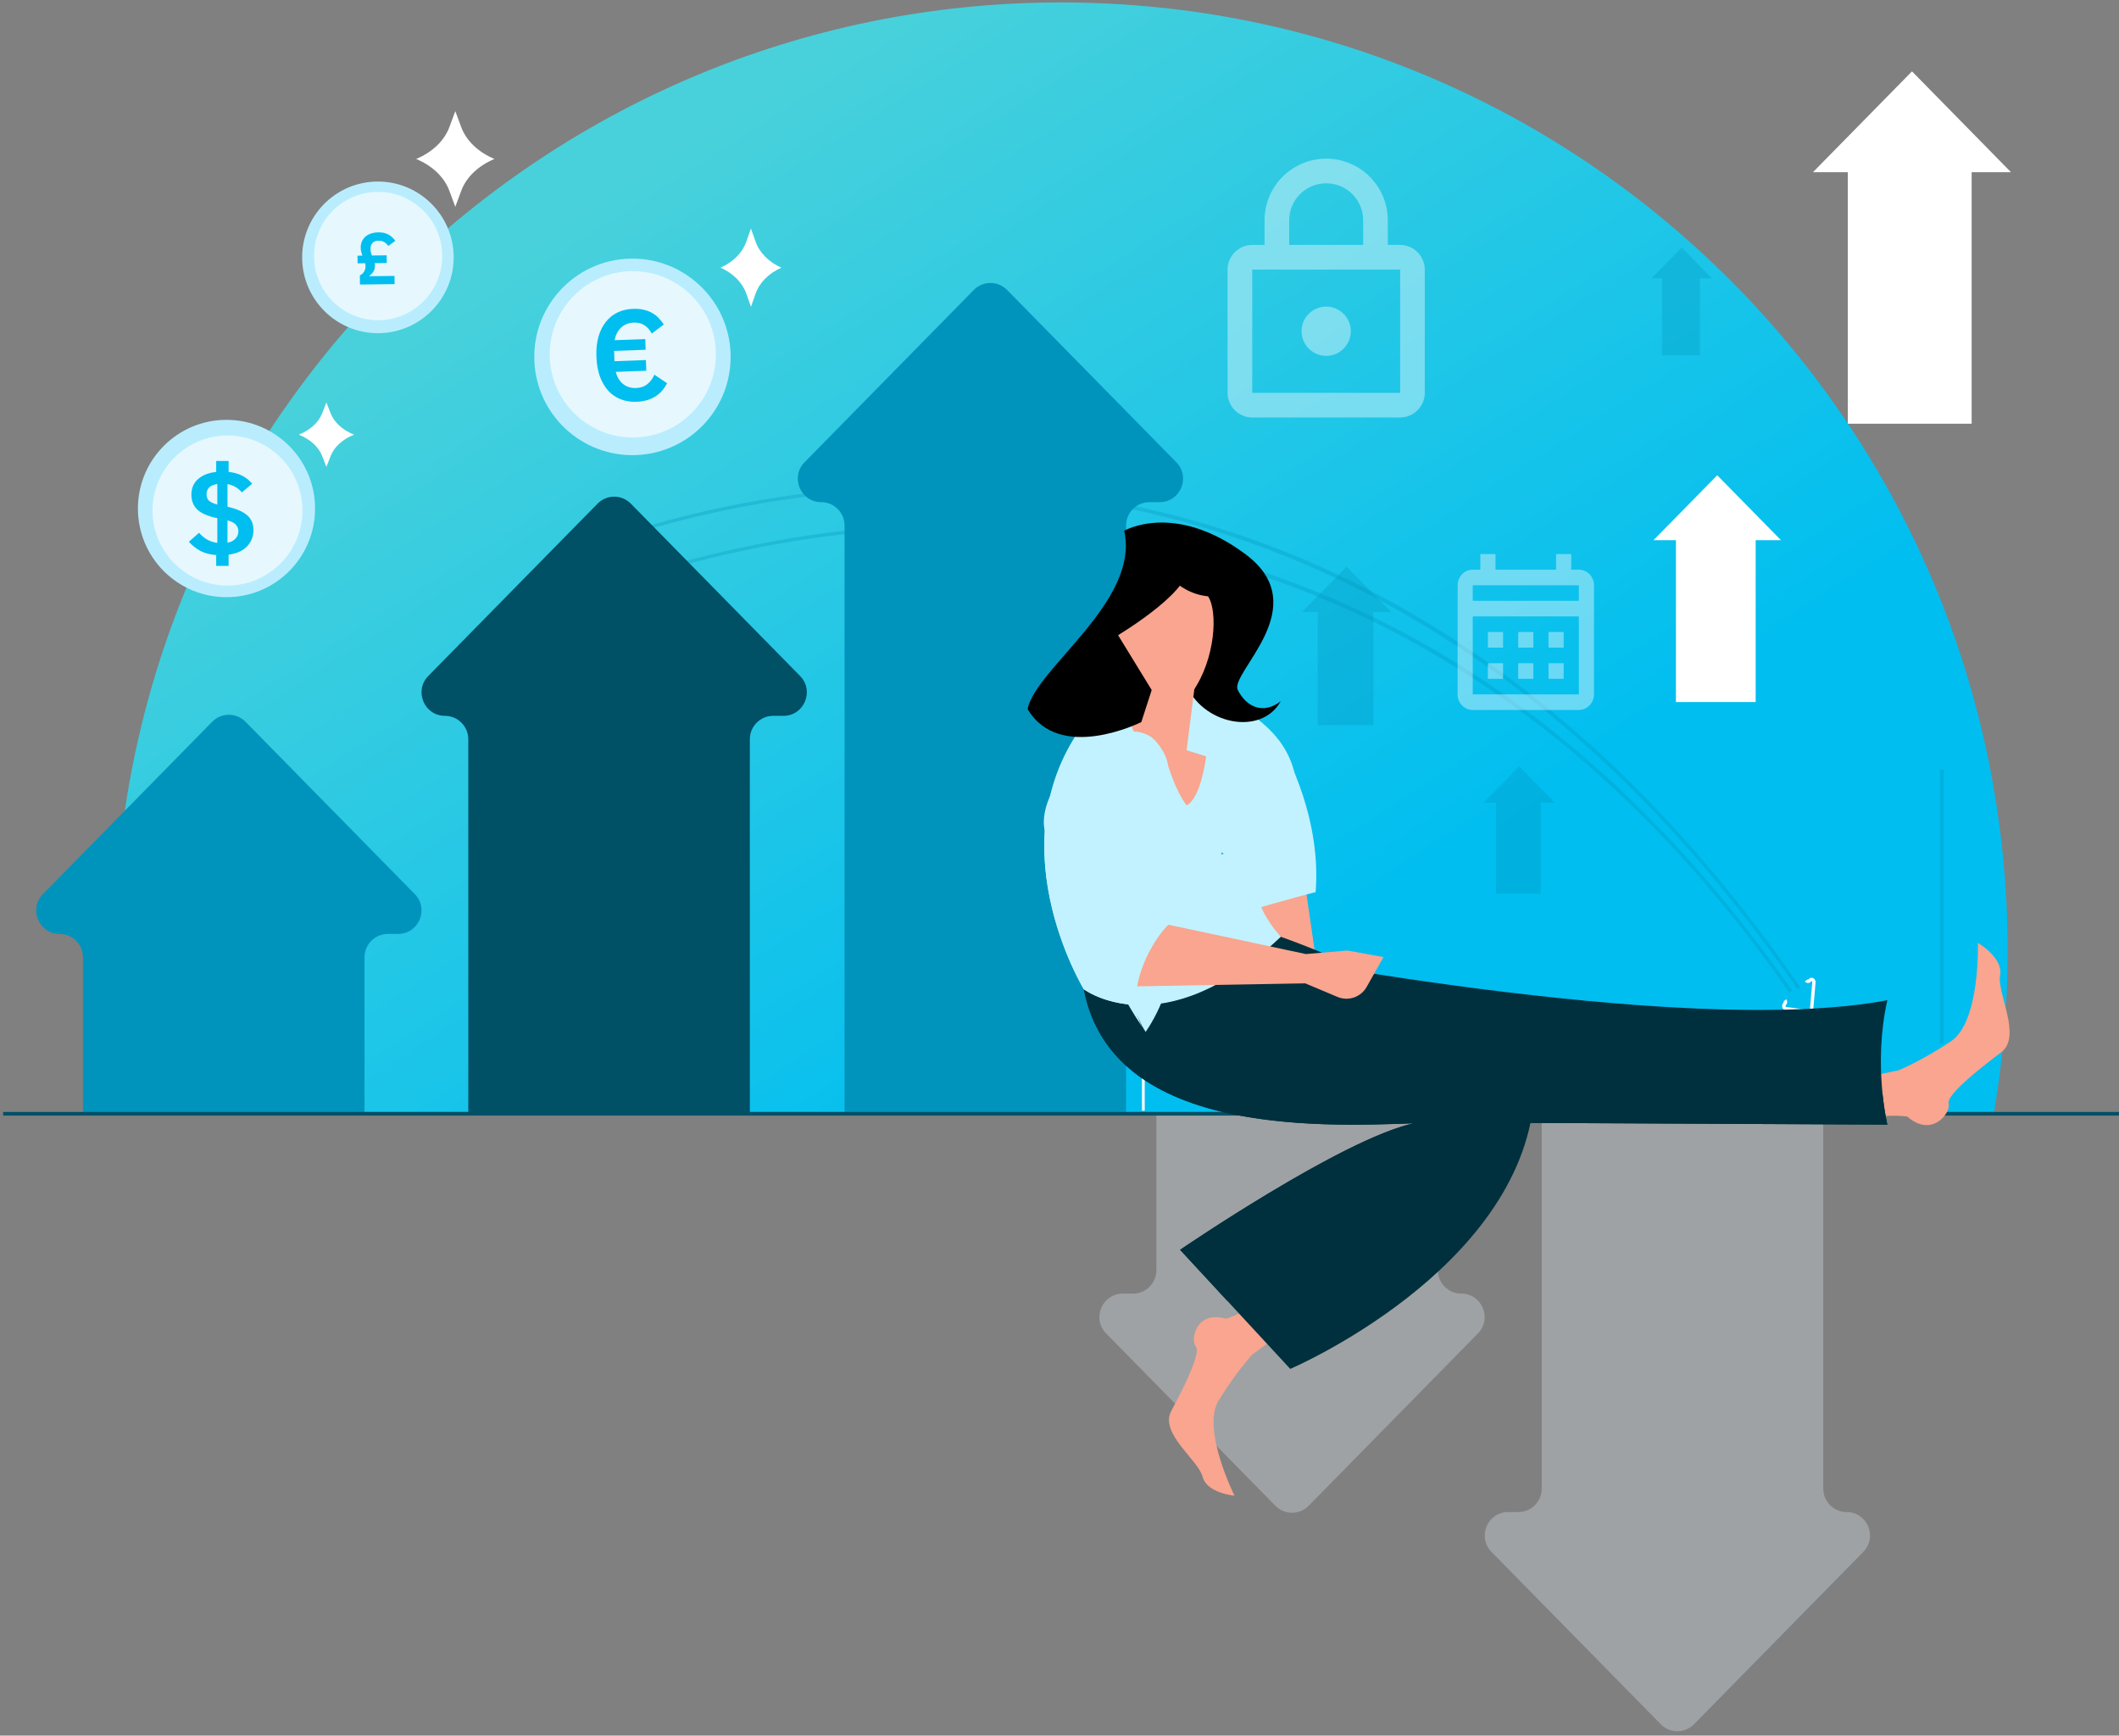 <?xml version="1.0" encoding="UTF-8"?> <svg xmlns="http://www.w3.org/2000/svg" width="442" height="362" viewBox="0 0 442 362" fill="none"><rect x="0" y="0" width="442" height="362" fill="#808080" stroke="none"/><path d="M238.495 26.354L236.305 24.159L236.709 23.753L238.495 25.535L240.272 23.753L240.677 24.159L238.495 26.354Z" fill="white"></path><path d="M415.947 231.871C417.796 220.99 418.772 209.814 418.772 198.408C418.772 89.109 330.376 0.508 221.331 0.508C112.286 0.508 23.881 89.109 23.881 198.408C23.881 209.814 24.857 220.99 26.706 231.871H415.947Z" fill="url(#paint0_linear_303_8372)"></path><path d="M377.411 211.374C377.411 211.374 377.348 211.374 377.308 211.374L372.451 210.721C372.134 210.682 371.88 210.451 371.777 210.125C371.666 209.767 371.761 209.385 372.015 209.139C372.094 209.067 372.102 208.916 372.039 208.828L372.618 208.423C372.88 208.805 372.832 209.345 372.499 209.656C372.428 209.719 372.42 209.831 372.451 209.91C372.451 209.934 372.491 210.014 372.555 210.022L377.411 210.674C377.506 210.626 377.538 210.562 377.538 210.499L378.022 204.851C378.03 204.74 377.983 204.66 377.927 204.637C377.903 204.629 377.879 204.621 377.84 204.66L377.673 204.812C377.506 204.971 377.276 205.05 377.054 205.026C376.824 205.002 376.618 204.875 376.475 204.676L377.054 204.271C377.054 204.271 377.102 204.318 377.126 204.326L377.348 204.151C377.594 203.921 377.927 203.865 378.221 204.016C378.546 204.175 378.736 204.533 378.705 204.923L378.221 210.57C378.197 210.825 378.078 211.064 377.887 211.215C377.745 211.326 377.57 211.39 377.395 211.39L377.411 211.374Z" fill="white"></path><path opacity="0.3" d="M374.951 206.331C318.686 124.553 251.653 104.541 205.324 102.154C155.115 99.577 117.721 116.552 117.356 116.719L117.063 116.082C117.436 115.907 154.956 98.861 205.332 101.454C234.925 102.974 263.096 110.864 289.062 124.903C321.52 142.45 350.612 169.717 375.522 205.925L374.943 206.323L374.951 206.331Z" fill="#0094BD"></path><path opacity="0.3" d="M373.253 207.039C319.29 129.628 253.344 111.596 207.515 110.093C157.845 108.462 120.444 125.373 120.078 125.54L119.785 124.896C120.158 124.721 157.678 107.754 207.507 109.385C236.774 110.339 264.509 117.427 289.927 130.44C321.702 146.706 349.93 172.342 373.824 206.625L373.245 207.031L373.253 207.039Z" fill="#0094BD"></path><path d="M12.43 194.797C15.12 194.797 17.302 196.984 17.302 199.681V232.047H76.035V199.681C76.035 196.984 78.217 194.797 80.907 194.797H83.042C87.367 194.797 89.549 189.571 86.518 186.485L51.212 150.54C49.299 148.599 46.172 148.599 44.268 150.54L8.954 186.485C5.922 189.571 8.105 194.797 12.43 194.797Z" fill="#0094BD"></path><path opacity="0.3" d="M304.804 269.813C302.114 269.813 299.931 267.626 299.931 264.929V232.563H241.207V264.929C241.207 267.626 239.025 269.813 236.334 269.813H234.2C229.875 269.813 227.692 275.039 230.724 278.125L266.03 314.07C267.942 316.011 271.069 316.011 272.974 314.07L308.28 278.125C311.311 275.039 309.129 269.813 304.804 269.813Z" fill="#E5F0F8"></path><path d="M92.811 149.307C95.501 149.307 97.683 151.494 97.683 154.191V232.054H156.408V154.191C156.408 151.494 158.59 149.307 161.281 149.307H163.415C167.74 149.307 169.923 144.081 166.891 140.995L131.585 105.05C129.673 103.109 126.546 103.109 124.641 105.05L89.335 140.995C86.304 144.081 88.486 149.307 92.811 149.307Z" fill="#005066"></path><path opacity="0.3" d="M385.185 315.375C382.495 315.375 380.313 313.187 380.313 310.491V232.627H321.588V310.491C321.588 313.187 319.406 315.375 316.716 315.375H314.581C310.256 315.375 308.074 320.601 311.105 323.687L346.411 359.632C348.324 361.573 351.45 361.573 353.355 359.632L388.661 323.687C391.693 320.601 389.51 315.375 385.185 315.375Z" fill="#E5F0F8"></path><path d="M171.293 104.733C173.983 104.733 176.165 106.92 176.165 109.617V232.215H234.89V109.617C234.89 106.92 237.072 104.733 239.762 104.733H241.897C246.222 104.733 248.404 99.507 245.373 96.421L210.067 60.476C208.154 58.535 205.028 58.535 203.123 60.476L167.817 96.421C164.785 99.507 166.968 104.733 171.293 104.733Z" fill="#0094BD"></path><path d="M442 231.927H0.653V232.683H442V231.927Z" fill="#005066"></path><path opacity="0.3" d="M344.461 58.06L350.786 51.625L357.102 58.06H354.587V74.112H346.683V58.06H344.461Z" fill="#0094BD"></path><path opacity="0.3" d="M271.587 127.651L280.88 118.194L290.173 127.651H286.482V151.251H274.857V127.651H271.587Z" fill="#0094BD"></path><path opacity="0.3" d="M309.425 167.446L316.9 159.842L324.368 167.446H321.4V186.417H312.052V167.446H309.425Z" fill="#0094BD"></path><path d="M378.164 35.916L398.821 14.885L419.47 35.916H411.265V88.374H385.434V35.916H378.164Z" fill="white"></path><path d="M344.897 112.666L358.198 99.128L371.49 112.666H366.213V146.431H349.579V112.666H344.897Z" fill="white"></path><path opacity="0.3" d="M252.16 162.785H251.406V130.324H252.16V162.785Z" fill="#0094BD"></path><path d="M251.787 129.545L248.907 132.424L249.446 132.965L251.787 130.618L254.128 132.965L254.66 132.424L251.787 129.545Z" fill="white"></path><path d="M238.773 231.668H238.201V206.963H238.773V231.668Z" fill="white"></path><path d="M388.939 224.709L395.994 223.246C395.994 223.246 400.407 229.052 397.82 232.87C391.304 232.186 387.971 234.039 387.971 234.039L388.939 224.709Z" fill="#F9A58F"></path><path d="M266.618 278.527L261.15 282.592C261.15 282.592 255.064 279.379 255.77 275.067C261.626 273.055 263.745 270.136 263.745 270.136L266.618 278.519V278.527Z" fill="#F9A58F"></path><path d="M261.158 282.592C261.158 282.592 257.738 286.267 254.159 292.185C250.58 298.103 257.508 311.967 257.508 311.967C257.508 311.967 251.722 311.458 250.85 308.006C249.977 304.554 241.819 298.93 244.295 294.325C246.771 289.719 250.596 282.155 249.429 280.842C248.263 279.522 249.429 273.198 255.778 275.067C258.896 279.617 261.158 282.592 261.158 282.592Z" fill="#F9A58F"></path><path d="M395.994 223.246C395.994 223.246 400.907 221.241 406.985 217.161C413.056 213.08 412.572 196.671 412.572 196.671C412.572 196.671 417.897 199.741 417.199 203.448C416.5 207.146 421.833 216.198 417.405 219.507C412.985 222.816 405.938 228.376 406.478 230.158C407.009 231.948 403.073 237.492 397.82 232.87C396.851 227.111 395.994 223.246 395.994 223.246Z" fill="#F9A58F"></path><path d="M255.682 197.721C255.682 197.721 350.562 216.787 393.685 208.618C390.63 222.053 393.685 234.565 393.685 234.565L303.368 234.143L255.682 197.729V197.721Z" fill="#00303D"></path><path d="M272.062 183.323L274.569 200.672H261.515L261.769 183.323H272.062Z" fill="#F9A58F"></path><path d="M291.743 211.163L298.615 220.525L309.146 234.167L393.685 234.564C393.685 234.564 393.106 232.194 392.709 228.424C363.522 236.799 291.743 211.171 291.743 211.171V211.163Z" fill="#00303D"></path><path d="M254.865 191.508C254.865 191.508 299.631 202.819 320.01 229.028C316.899 265.101 269.134 285.519 269.134 285.519L246.16 260.678C246.16 260.678 289.449 231.073 299.639 234.135C282.093 234.556 232.312 239.122 226.082 206.343C245.318 196.36 254.873 191.508 254.873 191.508H254.865Z" fill="#00303D"></path><path d="M239.597 205.755L235.327 208.61C232.407 210.121 229.669 204.474 226.074 206.343C231.812 236.521 274.443 235.05 294.869 234.294C279.99 237.54 246.152 260.678 246.152 260.678L256.055 271.385C267.419 257.242 288.902 244.547 310.066 232.767C259.904 236.084 239.589 205.747 239.589 205.747L239.597 205.755Z" fill="#00303D"></path><path d="M254.865 177.7C258.904 182.56 259.476 174.279 259.476 174.279L265.65 166.476C265.65 166.476 272.514 169.268 269.705 160.057C266.896 150.854 256.952 146.758 256.952 146.758L247.739 143.926C247.739 143.926 241.501 146.941 227.36 149.319C206.695 174.637 226.082 206.343 226.082 206.343C226.082 206.343 242.564 218.751 267.157 195.39C262.801 193.544 256.722 190.037 254.254 188.589C253.825 185.845 253.54 181.589 254.873 177.708L254.865 177.7Z" fill="#C2F2FF"></path><path d="M242.913 117.097L234.494 110.702C234.494 110.702 244.953 104.561 259.753 115.562C274.553 126.554 256.396 140.323 258.198 143.926C260.007 147.53 263.578 149.065 267.149 146.249C263.07 153.662 250.563 151.109 247.254 142.415C243.945 133.721 246.231 122.983 246.231 122.983L242.913 117.105V117.097Z" fill="black"></path><path d="M241.644 117.097C241.644 117.097 244.746 123.619 251.984 124.383C254.055 127.413 253.579 137.483 248.698 144.372C246.603 147.339 243.286 148.85 240.366 146.933C234.843 143.314 230.994 136.378 230.153 131.836C236.89 126.212 242.255 127.915 241.644 117.089V117.097Z" fill="#F9A58F"></path><path d="M249.294 142.415L247.509 156.478L251.588 157.759C251.588 157.759 250.564 166.453 247.509 167.988C242.517 161.084 243.938 152.899 236.541 152.644C233.994 147.864 239.351 142.415 239.351 142.415H249.302H249.294Z" fill="#F9A58F"></path><path d="M251.587 157.759C251.587 157.759 253.548 155.587 254.865 156.478C256.182 157.377 257.968 158.435 258.857 157.011C256.69 159.039 253.246 156.478 251.587 157.759Z" fill="#C2F2FF"></path><path d="M233.089 159.159C233.089 159.159 241.025 153.638 243.715 159.954C243.041 155.197 238.827 152.382 236.533 152.644C234.24 152.899 233.089 159.167 233.089 159.167V159.159Z" fill="#C2F2FF"></path><path d="M231.296 184.572C233.573 171.297 231.034 166.469 231.034 166.469L217.948 173.023C216.662 190.928 226.074 206.335 226.074 206.335C226.074 206.335 231.573 210.471 240.953 209.469C235.097 203.209 229.764 193.449 231.296 184.572Z" fill="#C2F2FF"></path><path d="M263.856 176.38C263.856 176.38 257.404 184.334 267.15 195.39C254.651 195.39 246.183 197.721 246.183 197.721L247.731 179.641L263.856 176.38Z" fill="#C2F2FF"></path><path d="M247.247 117.097C250.818 121.957 233.216 132.48 233.216 132.48L240.232 143.926L238.065 150.608C238.065 150.608 220.971 159.19 214.337 147.864C216.123 139.345 237.811 125.377 234.494 110.709C240.62 113.008 243.676 112.245 247.247 117.105V117.097Z" fill="black"></path><path d="M245.763 191.198C245.763 191.198 246.136 204.784 238.97 215.228C234.502 208.316 235.851 198.898 235.851 198.898L242.922 189.902L245.763 191.198Z" fill="#C2F2FF"></path><path d="M238.851 191.834L272.403 198.993L281.021 198.254L288.584 199.614L285.092 205.81C283.894 207.974 281.267 208.888 278.99 207.934L272.26 205.102L235.827 205.754C235.827 205.754 233.859 196.201 238.859 191.834H238.851Z" fill="#F9A58F"></path><path d="M232.827 159.461C232.827 159.461 243.469 188.239 245.763 191.198C240.914 193.966 233.232 207.822 238.97 215.228C227.177 198.468 223.519 177.628 219.21 175.131C214.901 172.633 220.146 155.5 232.835 159.461H232.827Z" fill="#C2F2FF"></path><path d="M266.618 154.227C266.618 154.227 275.807 169.141 274.426 186.068C270.522 187.046 260.563 189.902 260.563 189.902L256.658 172.06L266.61 154.219L266.618 154.227Z" fill="#C2F2FF"></path><path opacity="0.3" d="M405.416 160.53H404.662V217.713H405.416V160.53Z" fill="#0094BD"></path><path fill-rule="evenodd" clip-rule="evenodd" d="M47.244 124.556C57.448 124.556 65.72 116.276 65.72 106.063C65.72 101.127 63.784 96.645 60.635 93.329C57.269 89.784 52.516 87.57 47.244 87.57C37.059 87.57 28.801 95.818 28.769 106.004C28.769 106.024 28.767 106.043 28.767 106.063C28.767 116.276 37.04 124.556 47.244 124.556Z" fill="#B9EDFE"></path><path fill-rule="evenodd" clip-rule="evenodd" d="M47.45 122.125C38.829 122.125 31.816 115.106 31.816 106.478C31.816 97.851 38.83 90.832 47.45 90.832C56.07 90.832 63.083 97.851 63.083 106.478C63.083 115.106 56.07 122.125 47.45 122.125Z" fill="#E6F8FE"></path><path d="M45.096 118.03V115.77C43.771 115.668 42.655 115.372 41.748 114.881C40.842 114.373 40.057 113.747 39.395 113.002L41.513 111.124C42.019 111.699 42.585 112.173 43.213 112.545C43.841 112.901 44.547 113.129 45.331 113.231V108.077C43.413 107.688 42.028 107.095 41.173 106.3C40.336 105.487 39.918 104.455 39.918 103.202C39.918 101.848 40.371 100.765 41.278 99.952C42.184 99.123 43.457 98.615 45.096 98.429V96.144H47.685V98.429C48.783 98.548 49.725 98.81 50.509 99.216C51.311 99.622 52.009 100.181 52.601 100.892L50.457 102.694C50.108 102.288 49.69 101.933 49.202 101.628C48.731 101.323 48.147 101.103 47.45 100.968V105.69C49.315 106.114 50.684 106.706 51.555 107.468C52.427 108.212 52.863 109.245 52.863 110.565C52.863 111.868 52.427 112.994 51.555 113.942C50.684 114.873 49.394 115.457 47.685 115.694V118.03H45.096ZM43.082 103.075C43.082 103.668 43.257 104.125 43.605 104.446C43.971 104.768 44.547 105.03 45.331 105.233V100.943C43.832 101.196 43.082 101.907 43.082 103.075ZM49.725 110.794C49.725 110.286 49.559 109.846 49.228 109.473C48.914 109.084 48.321 108.771 47.45 108.534V113.206C48.182 113.053 48.74 112.766 49.123 112.342C49.524 111.902 49.725 111.386 49.725 110.794Z" fill="#01BEF0"></path><path fill-rule="evenodd" clip-rule="evenodd" d="M78.641 37.866C69.915 37.969 62.925 45.133 63.028 53.867C63.132 62.601 70.29 69.597 79.016 69.493C79.151 69.492 79.285 69.483 79.42 69.478C80.441 69.44 81.436 69.307 82.397 69.085C86.002 68.252 89.129 66.187 91.319 63.36C93.429 60.636 94.672 57.207 94.628 53.492C94.584 49.777 93.26 46.379 91.085 43.706C88.148 40.094 83.655 37.806 78.641 37.866Z" fill="#B9EDFE"></path><path fill-rule="evenodd" clip-rule="evenodd" d="M65.501 53.56C65.413 46.183 71.339 40.109 78.71 40.021C86.082 39.934 92.15 45.865 92.238 53.243C92.325 60.621 86.399 66.694 79.028 66.782C71.656 66.869 65.588 60.938 65.501 53.56Z" fill="#E6F8FE"></path><path d="M75.084 59.343L75.061 57.436C75.456 57.248 75.753 56.986 75.952 56.648C76.152 56.31 76.249 55.922 76.244 55.485C76.241 55.271 76.218 55.078 76.176 54.906L74.589 54.924L74.57 53.323L75.592 53.31C75.508 53.057 75.428 52.799 75.354 52.535C75.28 52.272 75.241 51.982 75.237 51.667C75.232 51.199 75.313 50.771 75.481 50.383C75.649 49.984 75.889 49.645 76.202 49.367C76.524 49.089 76.913 48.87 77.369 48.712C77.835 48.554 78.352 48.472 78.922 48.465C79.746 48.455 80.439 48.605 81.002 48.913C81.575 49.212 82.059 49.654 82.452 50.239L81 51.294C80.721 50.91 80.417 50.634 80.09 50.465C79.772 50.286 79.4 50.199 78.973 50.204C78.424 50.21 78.004 50.363 77.712 50.661C77.421 50.96 77.278 51.383 77.285 51.933C77.288 52.187 77.316 52.425 77.37 52.649C77.423 52.862 77.492 53.074 77.575 53.287L80.657 53.251L80.676 54.852L78.174 54.882C78.185 54.963 78.191 55.044 78.192 55.126C78.203 55.207 78.21 55.288 78.21 55.37C78.217 55.909 78.095 56.358 77.845 56.717C77.605 57.065 77.349 57.323 77.076 57.489L77.078 57.611L82.295 57.549L82.315 59.257L75.084 59.343Z" fill="#01BEF0"></path><path fill-rule="evenodd" clip-rule="evenodd" d="M131.174 53.954C119.872 54.367 111.044 63.873 111.458 75.185C111.871 86.498 121.369 95.333 132.672 94.92C132.848 94.914 133.021 94.898 133.196 94.887C134.517 94.806 135.802 94.602 137.039 94.283C141.684 93.088 145.669 90.313 148.416 86.58C151.064 82.982 152.564 78.501 152.388 73.689C152.212 68.877 150.389 64.517 147.485 61.122C143.564 56.537 137.669 53.716 131.174 53.954Z" fill="#B9EDFE"></path><path fill-rule="evenodd" clip-rule="evenodd" d="M131.36 56.57C121.811 56.919 114.328 64.978 114.677 74.534C115.027 84.091 123.079 91.581 132.627 91.232C142.175 90.883 149.659 82.824 149.309 73.268C148.96 63.711 140.907 56.221 131.36 56.57Z" fill="#E6F8FE"></path><path d="M132.786 83.8C131.569 83.845 130.46 83.67 129.46 83.276C128.46 82.883 127.595 82.287 126.867 81.489C126.138 80.673 125.555 79.673 125.117 78.488C124.698 77.302 124.46 75.94 124.403 74.4C124.347 72.861 124.485 71.484 124.817 70.271C125.167 69.058 125.676 68.026 126.344 67.177C127.011 66.31 127.83 65.644 128.798 65.178C129.767 64.713 130.86 64.458 132.078 64.413C132.937 64.382 133.692 64.453 134.344 64.626C135.013 64.781 135.595 65.011 136.09 65.315C136.602 65.601 137.045 65.953 137.419 66.369C137.81 66.767 138.157 67.202 138.462 67.675L135.95 69.569C135.546 68.812 135.041 68.24 134.435 67.849C133.828 67.441 133.078 67.254 132.183 67.286C131.144 67.324 130.27 67.67 129.559 68.323C128.865 68.976 128.414 69.853 128.203 70.954L134.594 70.721L134.675 72.949L128.096 73.19L128.175 75.338L134.727 75.098L134.808 77.327L128.444 77.56C128.736 78.678 129.251 79.529 129.99 80.111C130.728 80.694 131.625 80.966 132.681 80.927C133.594 80.894 134.356 80.642 134.966 80.171C135.594 79.7 136.107 79.027 136.505 78.152L139.152 79.938C138.9 80.413 138.595 80.881 138.235 81.342C137.875 81.786 137.433 82.187 136.908 82.547C136.401 82.906 135.803 83.197 135.112 83.419C134.439 83.641 133.663 83.768 132.786 83.8Z" fill="#01BEF0"></path><path opacity="0.4" d="M292.051 51.089H289.481V45.947C289.481 38.852 283.722 33.093 276.627 33.093C269.532 33.093 263.773 38.852 263.773 45.947V51.089H261.202C258.375 51.089 256.061 53.402 256.061 56.23V81.938C256.061 84.766 258.375 87.079 261.202 87.079H292.051C294.879 87.079 297.193 84.766 297.193 81.938V56.23C297.193 53.402 294.879 51.089 292.051 51.089ZM268.915 45.947C268.915 41.68 272.359 38.235 276.627 38.235C280.894 38.235 284.339 41.68 284.339 45.947V51.089H268.915V45.947ZM292.051 81.938H261.202V56.23H292.051V81.938ZM276.627 74.225C279.455 74.225 281.768 71.912 281.768 69.084C281.768 66.256 279.455 63.943 276.627 63.943C273.799 63.943 271.485 66.256 271.485 69.084C271.485 71.912 273.799 74.225 276.627 74.225Z" fill="white"></path><g opacity="0.4" clip-path="url(#clip0_303_8372)"><path d="M329.327 118.818H327.747V115.566H324.585V118.818H311.94V115.566H308.779V118.818H307.198C305.443 118.818 304.052 120.281 304.052 122.069L304.037 144.831C304.037 146.619 305.443 148.083 307.198 148.083H329.327C331.066 148.083 332.489 146.619 332.489 144.831V122.069C332.489 120.281 331.066 118.818 329.327 118.818ZM329.327 144.831H307.198V128.573H329.327V144.831ZM329.327 125.321H307.198V122.069H329.327V125.321ZM313.521 135.076H310.359V131.824H313.521V135.076ZM319.843 135.076H316.682V131.824H319.843V135.076ZM326.166 135.076H323.005V131.824H326.166V135.076ZM313.521 141.579H310.359V138.328H313.521V141.579ZM319.843 141.579H316.682V138.328H319.843V141.579ZM326.166 141.579H323.005V138.328H326.166V141.579Z" fill="white"></path></g><path d="M68.965 86.201L68.085 83.943L67.207 86.201C66.466 88.104 64.706 89.71 62.322 90.659C64.706 91.609 66.466 93.215 67.207 95.118L68.085 97.376L68.965 95.118C69.706 93.215 71.466 91.609 73.849 90.659C71.466 89.71 69.706 88.103 68.965 86.201Z" fill="white"></path><path d="M96.216 26.534L94.971 23.18L93.726 26.534C92.677 29.36 90.184 31.746 86.809 33.156C90.184 34.566 92.677 36.952 93.726 39.779L94.971 43.132L96.216 39.779C97.265 36.952 99.758 34.566 103.133 33.156C99.758 31.746 97.265 29.36 96.216 26.534Z" fill="white"></path><path d="M157.609 50.41L156.64 47.666L155.672 50.41C154.856 52.723 152.917 54.675 150.292 55.829C152.917 56.982 154.856 58.934 155.672 61.247L156.64 63.991L157.609 61.247C158.425 58.934 160.363 56.982 162.989 55.829C160.363 54.675 158.425 52.722 157.609 50.41Z" fill="white"></path><defs><linearGradient id="paint0_linear_303_8372" x1="92.987" y1="37.526" x2="241.727" y2="269.788" gradientUnits="userSpaceOnUse"><stop offset="0.073" stop-color="#48D1DB"></stop><stop offset="0.845" stop-color="#00BEF0"></stop></linearGradient><clipPath id="clip0_303_8372"><rect width="32.517" height="32.517" fill="white" transform="translate(299.972 115.566)"></rect></clipPath></defs></svg> 